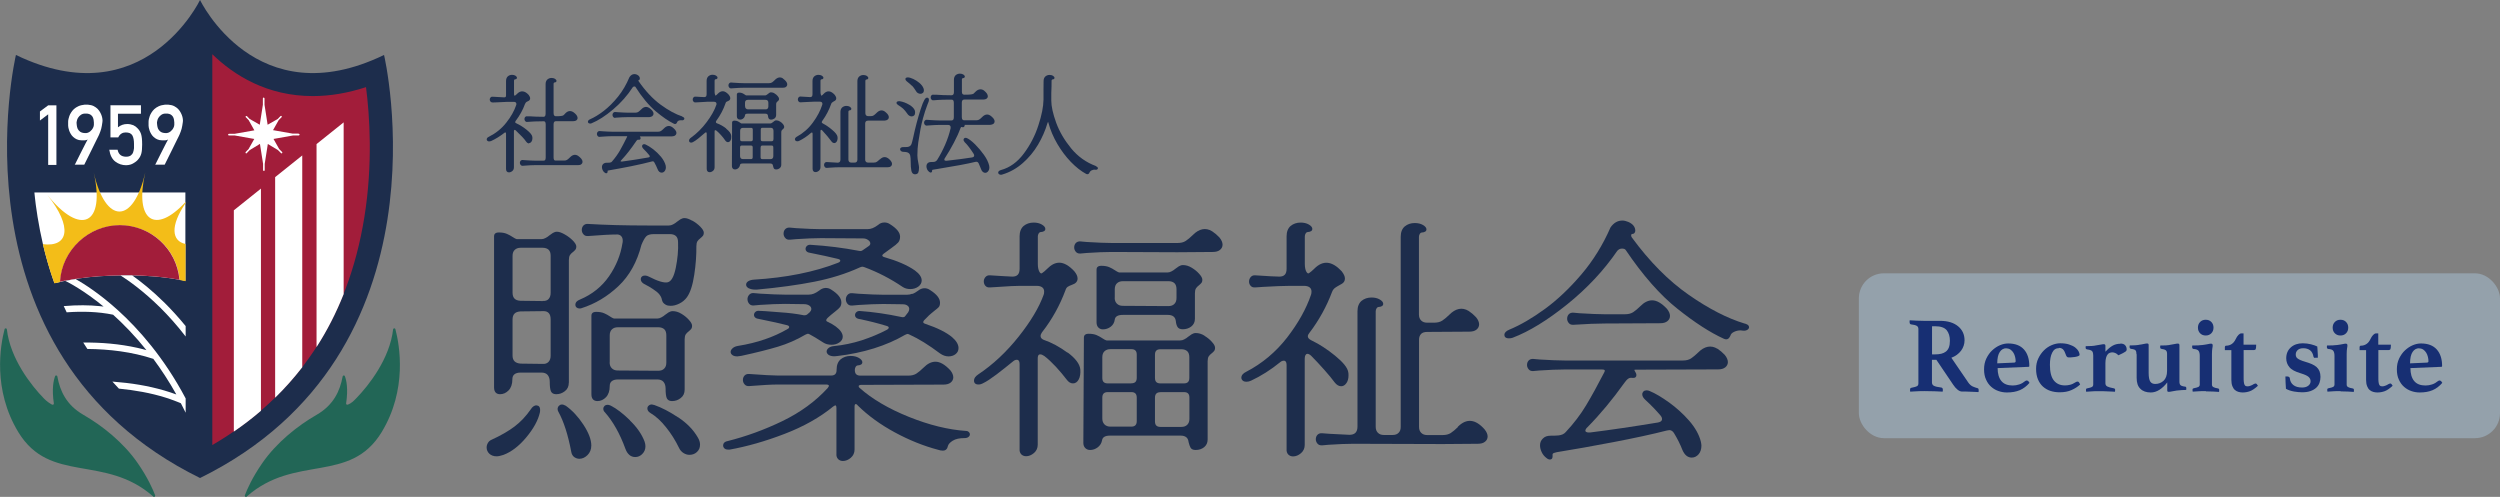 <?xml version="1.0" encoding="UTF-8"?><svg id="_レイヤー_2" xmlns="http://www.w3.org/2000/svg" viewBox="0 0 272.95 54.25"><rect x="0" y="0" width="272.95" height="54.25" fill="#808080" stroke="none"/><defs><style>.cls-1{fill:none;}.cls-1,.cls-2,.cls-3,.cls-4,.cls-5,.cls-6,.cls-7,.cls-8{stroke-width:0px;}.cls-2{fill:#b2d2ec;opacity:.4;}.cls-3{fill:#1d2d4c;}.cls-4{fill:#226656;}.cls-5{fill:#172f73;}.cls-6{fill:#a21d3a;}.cls-7{fill:#fff;}.cls-8{fill:#f3bd18;}</style></defs><g id="design"><rect class="cls-2" x="202.95" y="29.84" width="70" height="18" rx="2.73" ry="2.73"/><path class="cls-5" d="m211.44,39.28h-.51v2.47c0,.18.08.31.23.38.15.07.42.14.79.18.11.02.17.09.17.24,0,.06,0,.13-.02.21-.23-.02-.51-.03-.86-.04-.34-.01-.71-.02-1.12-.02-.28,0-.56,0-.82.02-.26.01-.51.03-.74.04-.02-.03-.02-.07-.02-.11v-.09c0-.13.04-.21.13-.22.17-.03.3-.06.4-.09.1-.03.18-.06.24-.09.05-.04.09-.08.11-.13.02-.05.03-.12.03-.19v-5.92c0-.16-.06-.27-.17-.34-.11-.07-.33-.13-.66-.17-.04-.02-.07-.04-.09-.07-.02-.03-.04-.09-.04-.17v-.11s0-.07.02-.09c.22.02.47.03.76.04.29.01.55.02.77.02h1.78c.42,0,.79.05,1.12.15.33.1.61.25.84.44.23.19.41.41.53.67.12.26.18.55.18.86,0,.42-.13.8-.38,1.14-.26.34-.61.6-1.06.77l1.85,2.71c.14.2.31.35.49.43.18.08.36.14.51.18.04,0,.07.03.09.05.02.03.04.08.04.15v.11s0,.08-.02.12c-.09,0-.21-.01-.37-.02-.16,0-.32-.01-.49-.02-.17,0-.34-.01-.51-.02-.17,0-.31,0-.42,0-.17,0-.33-.07-.5-.21-.17-.14-.33-.32-.48-.55l-1.83-2.71Zm-.15-.59c.24,0,.46-.02.66-.07.2-.05.37-.13.51-.24.14-.11.25-.27.32-.45.07-.19.11-.43.11-.72,0-.49-.12-.87-.35-1.16-.24-.28-.65-.43-1.25-.43h-.35v3.07h.35Z"/><path class="cls-5" d="m221.09,41.62c.07-.05.13-.08.19-.08.04,0,.08.02.14.05.05.04.1.1.16.21-.31.36-.66.63-1.06.8-.4.17-.87.25-1.41.25-.31,0-.61-.05-.9-.15-.3-.1-.56-.25-.8-.46-.24-.21-.43-.47-.57-.79-.15-.31-.22-.69-.22-1.13s.08-.82.25-1.18c.17-.35.38-.65.64-.89.26-.24.54-.43.85-.56.31-.13.6-.19.89-.19.76,0,1.34.22,1.73.66.39.44.58,1.04.58,1.81,0,.06-.03.08-.08.08l-3.38.14c0,.61.14,1.09.41,1.41.27.33.69.49,1.24.49.24,0,.48-.04.72-.12.24-.08.44-.2.62-.35Zm-2.02-3.6c-.31,0-.55.13-.73.4-.18.26-.28.68-.28,1.25l1.83-.08c.12,0,.18-.06.18-.15,0-.15-.02-.31-.06-.47-.04-.17-.1-.32-.18-.45-.08-.14-.19-.25-.31-.34-.13-.09-.27-.14-.45-.14Z"/><path class="cls-5" d="m224.8,38.01c-.33,0-.58.16-.74.49-.17.33-.25.77-.25,1.32,0,.79.14,1.36.43,1.72.29.36.69.54,1.21.54.19,0,.38-.02.56-.07.18-.04.39-.14.61-.28.08-.05.15-.07.21-.07s.11.03.15.08c.04.05.08.13.13.24-.26.24-.57.44-.93.6-.36.17-.8.25-1.32.25-.35,0-.68-.05-.99-.15-.31-.1-.58-.26-.82-.47-.23-.21-.42-.48-.55-.8-.13-.32-.2-.69-.2-1.13s.08-.8.24-1.14c.16-.34.37-.64.62-.89.25-.25.54-.44.85-.57.31-.13.62-.2.92-.2.38,0,.7.04.97.13.27.09.49.19.66.32.17.13.29.27.37.41.08.15.12.28.12.4,0,.06-.06.11-.17.15-.11.04-.24.07-.38.09-.14.02-.28.03-.41.04-.13,0-.21,0-.25,0-.07,0-.13-.02-.17-.07-.04-.04-.07-.09-.09-.14-.04-.1-.08-.2-.12-.3-.04-.1-.08-.19-.14-.27-.05-.08-.12-.14-.21-.19-.09-.05-.2-.07-.33-.07Z"/><path class="cls-5" d="m231.51,37.51c.23,0,.4.06.51.18.11.12.17.27.17.45,0,.06-.01.1-.03.14-.02.04-.06.08-.13.13-.07.05-.16.1-.28.16-.12.06-.27.13-.46.22-.13-.13-.24-.21-.35-.25-.11-.04-.21-.07-.31-.07-.09,0-.19.02-.28.05-.09.03-.17.09-.24.18-.07.09-.13.21-.17.36-.04.15-.07.34-.07.58v2.2c0,.16.06.27.19.35.13.07.37.14.74.21.09.02.13.07.13.15,0,.11,0,.18-.02.22-.1,0-.23-.01-.38-.02-.15,0-.31-.01-.47-.02-.17,0-.33-.01-.49-.02-.16,0-.31,0-.43,0-.3,0-.56,0-.77.02s-.41.03-.6.04c-.02-.04-.02-.11-.02-.22,0-.09.04-.14.13-.15.25-.05.43-.1.52-.15.09-.06.14-.14.14-.26v-3.18c0-.18-.03-.33-.1-.44-.07-.11-.25-.18-.56-.22-.11-.02-.17-.07-.17-.18v-.09s0-.07.02-.09c.05,0,.11,0,.2,0,.09,0,.18,0,.28-.01.1,0,.2,0,.31-.02.1,0,.19-.02.27-.04.17-.02.35-.05.54-.09.18-.04.31-.05.37-.05.11,0,.17.06.17.18v.64c.28-.3.54-.52.79-.66.25-.14.53-.21.84-.21Z"/><path class="cls-5" d="m233.26,38.68c0-.19-.03-.33-.09-.41-.06-.09-.22-.15-.49-.18-.11-.02-.17-.08-.17-.17v-.09s0-.08.02-.12c.05,0,.11,0,.2,0,.09,0,.18,0,.27-.01.09,0,.19,0,.29-.02.1,0,.19-.02.27-.04.18-.02.35-.05.52-.09s.28-.05.34-.05c.07,0,.12.02.14.05.02.03.03.07.03.13v3.02c0,.46.06.77.17.95.11.18.3.27.55.27.35,0,.66-.12.91-.35.25-.24.38-.59.38-1.07v-1.81c0-.09,0-.18-.02-.24-.01-.07-.04-.12-.08-.17-.04-.05-.1-.08-.17-.11-.07-.03-.18-.05-.31-.07-.05-.02-.09-.03-.12-.05-.04-.02-.05-.05-.05-.12,0-.02,0-.06,0-.09,0-.04,0-.08.02-.12.06,0,.12,0,.21,0,.08,0,.17,0,.27-.01.1,0,.2,0,.3-.02.1,0,.19-.02.27-.04.17-.02.34-.05.51-.09.17-.04.29-.05.35-.05.11,0,.17.06.17.18v3.93c0,.09,0,.18.02.24.01.07.04.12.08.17.04.05.1.08.18.11.08.03.18.05.32.07.1,0,.15.06.15.15v.12s0,.07-.02.09c-.1,0-.26,0-.48.02-.22.01-.4.03-.55.05-.17.02-.34.05-.51.09-.17.04-.29.05-.35.05-.07,0-.12-.01-.14-.04-.02-.03-.03-.07-.03-.14v-.85c-.25.33-.53.6-.84.8-.31.2-.63.3-.96.3-.48,0-.86-.13-1.13-.4-.28-.26-.41-.66-.41-1.19v-2.59Z"/><path class="cls-5" d="m240.83,42.7c-.31,0-.57,0-.79.02-.22.01-.43.03-.64.04-.02-.08-.02-.15-.02-.22,0-.06.01-.09.04-.11.03-.02.06-.03.09-.04.25-.05.43-.1.52-.15.09-.06.14-.14.14-.26v-3.12c0-.24-.04-.42-.12-.54-.08-.13-.26-.2-.56-.22-.1-.02-.15-.08-.15-.19v-.09s0-.07.02-.1c.05,0,.12,0,.21,0,.09,0,.19,0,.29-.01.1,0,.2,0,.31-.02.1,0,.2-.02.28-.02.2-.02.39-.06.57-.09.18-.04.3-.06.37-.06.13,0,.19.06.19.18,0,.09-.01.2-.04.34-.02.14-.04.34-.04.59v3.37c0,.12.05.2.15.26.1.06.27.11.51.15.09.02.13.07.13.15v.12s0,.07-.02.11c-.2-.02-.41-.03-.64-.04-.23-.01-.5-.02-.8-.02Zm-.86-6.93c0-.25.08-.46.24-.62.16-.16.36-.24.61-.24s.46.08.61.24c.16.16.24.37.24.62s-.08.46-.24.62c-.16.16-.36.24-.61.24s-.45-.08-.61-.24c-.16-.16-.24-.37-.24-.62Z"/><path class="cls-5" d="m246.07,41.94c.08-.05.15-.07.2-.07.08,0,.16.08.25.25-.33.3-.62.5-.87.59-.25.09-.51.14-.79.14-.16,0-.31-.02-.45-.06-.15-.04-.28-.11-.4-.21-.12-.1-.21-.24-.28-.42-.07-.18-.11-.4-.11-.68v-3.25h-.71v-.3s0-.07.02-.12c.02-.05.06-.07.14-.07.21,0,.41-.06.59-.18.18-.12.33-.31.44-.55.09-.18.18-.33.29-.44.11-.11.21-.17.31-.17h.25v1.23h1.38c0,.25-.02.41-.05.48s-.1.11-.19.11h-1.13v2.92c0,.24,0,.42.02.56.02.14.04.24.08.31.04.07.08.12.14.14.06.02.13.03.21.03.09,0,.19-.02.31-.07.12-.04.24-.1.35-.18Z"/><path class="cls-5" d="m252.78,39.08c-.11,0-.17-.05-.19-.13-.06-.32-.18-.56-.38-.71-.2-.15-.45-.22-.74-.22-.27,0-.47.07-.61.2-.14.13-.21.29-.21.47,0,.09.01.17.04.24.02.07.07.14.15.2.07.06.18.12.31.18.13.06.31.12.54.19.27.08.5.16.71.25.2.09.38.2.52.32.14.13.25.28.32.45.07.18.11.39.11.63,0,.23-.04.45-.11.65-.07.2-.19.38-.36.54-.17.15-.37.27-.63.36-.25.09-.56.13-.91.13-.25,0-.54-.03-.87-.08-.33-.06-.62-.15-.89-.3-.02-.2-.03-.42-.04-.66-.01-.23-.02-.46-.02-.69h.15c.09,0,.16.01.22.04.06.03.1.07.11.14.03.33.16.58.39.76.23.18.54.27.95.27.28,0,.5-.06.67-.19.17-.13.26-.29.26-.5,0-.19-.08-.35-.23-.48-.15-.13-.44-.26-.87-.39-.57-.17-.98-.38-1.21-.66-.23-.27-.35-.6-.35-.97,0-.5.17-.89.5-1.19.33-.3.77-.45,1.31-.45.31,0,.6.04.89.11.29.07.52.16.69.24,0,.06.02.15.02.25,0,.11.02.22.02.34,0,.12.01.24.02.35,0,.11,0,.21,0,.29h-.3Z"/><path class="cls-5" d="m255.54,42.7c-.31,0-.57,0-.79.02-.22.01-.43.03-.64.04-.02-.08-.02-.15-.02-.22,0-.06.01-.09.04-.11.03-.02.06-.03.09-.04.25-.05.43-.1.52-.15.09-.06.14-.14.14-.26v-3.12c0-.24-.04-.42-.12-.54-.08-.13-.26-.2-.56-.22-.1-.02-.15-.08-.15-.19v-.09s0-.07.02-.1c.05,0,.12,0,.21,0,.09,0,.19,0,.29-.01.1,0,.2,0,.31-.02.1,0,.2-.02.28-.02.2-.02.39-.06.57-.09.18-.04.3-.06.37-.06.13,0,.19.06.19.18,0,.09-.01.2-.04.34-.02.14-.04.34-.04.59v3.37c0,.12.05.2.15.26.1.06.27.11.51.15.09.02.13.07.13.15v.12s0,.07-.02.11c-.2-.02-.41-.03-.64-.04-.23-.01-.5-.02-.8-.02Zm-.86-6.93c0-.25.08-.46.24-.62.16-.16.36-.24.61-.24s.46.08.61.24c.16.16.24.37.24.62s-.08.46-.24.62c-.16.16-.36.24-.61.24s-.45-.08-.61-.24c-.16-.16-.24-.37-.24-.62Z"/><path class="cls-5" d="m260.78,41.94c.08-.05.15-.07.2-.07.08,0,.16.08.25.25-.33.3-.62.5-.87.59-.25.09-.51.14-.79.14-.16,0-.31-.02-.45-.06-.15-.04-.28-.11-.4-.21-.12-.1-.21-.24-.28-.42-.07-.18-.11-.4-.11-.68v-3.25h-.71v-.3s0-.07.02-.12c.02-.05.06-.07.14-.07.21,0,.41-.06.59-.18.18-.12.33-.31.44-.55.09-.18.18-.33.29-.44.11-.11.21-.17.31-.17h.25v1.23h1.38c0,.25-.02.41-.05.48s-.1.11-.19.11h-1.13v2.92c0,.24,0,.42.02.56.02.14.04.24.08.31.04.07.08.12.14.14.06.02.13.03.21.03.09,0,.19-.02.31-.07.12-.04.24-.1.35-.18Z"/><path class="cls-5" d="m266.16,41.62c.07-.05.13-.08.19-.08.04,0,.08.02.14.05.05.04.1.1.16.21-.31.36-.66.63-1.06.8-.4.17-.87.25-1.41.25-.31,0-.61-.05-.9-.15-.3-.1-.56-.25-.8-.46-.24-.21-.43-.47-.57-.79-.15-.31-.22-.69-.22-1.13s.08-.82.25-1.18c.17-.35.38-.65.64-.89.26-.24.54-.43.85-.56.31-.13.6-.19.89-.19.76,0,1.34.22,1.73.66.39.44.58,1.04.58,1.81,0,.06-.03.08-.08.08l-3.38.14c0,.61.14,1.09.41,1.41.27.33.69.49,1.24.49.24,0,.48-.04.72-.12.24-.08.44-.2.62-.35Zm-2.02-3.6c-.31,0-.55.13-.73.4-.18.26-.28.68-.28,1.25l1.83-.08c.12,0,.18-.06.18-.15,0-.15-.02-.31-.06-.47-.04-.17-.1-.32-.18-.45-.08-.14-.19-.25-.31-.34-.13-.09-.27-.14-.45-.14Z"/><path class="cls-3" d="m75.58,24.1c-.35-.2-.62-.29-.85-.29-.15,0-.3.05-.45.14-.13.09-.26.18-.38.27-.12.11-.27.2-.42.28-.14.08-.29.12-.45.12h-2.36c-2.46,0-4.63-.06-6.45-.17-.22-.02-.39.04-.52.17-.12.13-.18.29-.18.49,0,.17.06.33.18.47.12.15.3.21.52.19,1.38-.11,2.46-.17,3.21-.17.18.02.31.08.41.2.1.12.15.27.15.46,0,.12,0,.22-.03.29-.2,1.29-.7,2.51-1.47,3.62-.77,1.11-1.83,1.97-3.16,2.53-.34.13-.51.32-.51.57,0,.12.04.22.13.3.08.07.19.11.33.11.09,0,.16-.01.2-.03,1.49-.47,2.84-1.28,4.04-2.41,1.2-1.13,2.04-2.65,2.51-4.5.18-.44.35-.75.52-.93.15-.16.43-.25.83-.25h1.77c.29,0,.51.08.66.22.15.15.22.37.22.67.04.87-.05,1.81-.25,2.8-.2.96-.49,1.48-.88,1.57-.4.09-1.09-.12-2.04-.61-.28-.16-.6-.17-.77-.02-.09.07-.13.18-.13.3,0,.18.1.34.31.48.11.05.3.16.59.32.27.16.55.34.82.55.26.2.44.44.54.7.02.05.04.12.05.2.02.09.06.19.11.27.06.09.15.17.3.26.14.08.32.12.53.12.31,0,.64-.08.97-.25.33-.16.61-.4.82-.69.36-.5.63-1.32.8-2.46.17-1.12.24-2.17.23-3.1,0-.24.04-.42.11-.54.08-.12.19-.24.33-.34.12-.1.2-.18.26-.25.07-.08.11-.2.11-.36,0-.18-.13-.39-.39-.66-.25-.25-.54-.47-.88-.66Z"/><path class="cls-3" d="m58.59,44.25c-.24,0-.46.15-.64.44-.52.75-1.12,1.39-1.79,1.89-.67.5-1.5.98-2.47,1.42-.19.08-.33.2-.42.36-.09.15-.14.32-.14.49,0,.27.1.5.3.69.2.18.46.28.78.28.2,0,.44-.05.74-.15.87-.32,1.72-.97,2.51-1.92.79-.95,1.29-1.86,1.48-2.69.02-.08.03-.19.03-.3,0-.43-.24-.49-.38-.49Z"/><path class="cls-3" d="m68.78,45.89c-.76-.74-1.46-1.28-2.09-1.6-.28-.14-.54-.12-.69.03-.08.08-.13.19-.13.31,0,.14.05.26.14.35.9,1,1.67,2.36,2.28,4.04.22.58.58.88,1.07.88.29,0,.55-.11.77-.34.22-.22.34-.5.34-.83,0-.16-.03-.33-.09-.51-.3-.8-.84-1.58-1.61-2.32Z"/><path class="cls-3" d="m66.57,42.15c0-.23.07-.41.22-.53.15-.12.37-.19.67-.19h4.32c.29,0,.51.09.66.26.15.18.23.43.23.74,0,.49.04.82.12,1.02.06.16.22.34.6.34.34,0,.65-.11.93-.33.29-.22.43-.53.43-.92v-5.48c0-.24.04-.42.11-.54.08-.12.19-.24.33-.34.12-.1.2-.18.26-.25.07-.08.11-.2.11-.36,0-.18-.11-.39-.35-.65-.22-.25-.49-.47-.81-.66-.32-.2-.65-.29-.96-.29-.15,0-.3.05-.45.14-.13.09-.26.18-.38.27-.12.11-.27.2-.42.28-.14.08-.29.12-.45.12h-4.69s-.14-.02-.42-.21c-.23-.15-.45-.28-.67-.37-.23-.1-.52-.15-.87-.15-.45,0-.52.25-.52.41v8.59c0,.61.36.74.66.74.34,0,.66-.14.93-.42.27-.28.41-.69.41-1.22Zm0-2.58v-2.95c0-.29.08-.51.24-.66.16-.15.37-.23.65-.23h4.41c.29,0,.51.08.66.22.15.15.22.37.22.66v2.98c0,.28-.07.49-.23.65-.15.16-.37.24-.66.24l-4.41-.03c-.28,0-.49-.08-.65-.24-.16-.16-.24-.37-.24-.65Z"/><path class="cls-3" d="m62.11,41.79v-13.39c0-.24.04-.42.11-.54.08-.12.19-.24.33-.34.12-.1.21-.18.26-.25.07-.08.11-.2.11-.36,0-.18-.13-.39-.39-.66-.25-.25-.54-.47-.88-.66-.35-.2-.62-.29-.85-.29-.15,0-.3.05-.45.14-.13.09-.26.18-.38.27-.12.11-.27.2-.42.28-.14.08-.29.12-.45.12h-2.67s-.14-.02-.42-.21c-.23-.15-.46-.28-.68-.37-.23-.1-.52-.15-.87-.15-.45,0-.52.25-.52.41v16.51c0,.61.36.74.66.74.34,0,.66-.14.93-.42.27-.28.41-.69.41-1.22,0-.23.07-.41.22-.53.15-.12.37-.19.67-.19h2.3c.29,0,.51.09.66.26.15.18.23.43.23.74,0,.49.04.82.12,1.02.06.16.22.34.6.34.34,0,.65-.11.93-.33.29-.22.43-.53.43-.92Zm-1.99-6.94v3.99c0,.29-.08.51-.24.68-.16.16-.37.23-.65.21l-2.38-.03c-.29-.02-.52-.1-.67-.25-.15-.15-.22-.36-.22-.63v-3.93c0-.57.27-.85.86-.89l2.55-.03c.23,0,.41.07.55.22.13.15.2.37.2.67Zm-.86-1.98l-2.44-.03c-.59-.03-.86-.32-.86-.89v-4.01c0-.29.08-.51.24-.66.16-.15.37-.23.65-.23h2.39c.29,0,.51.08.66.22.15.15.22.37.22.66v4.04c0,.29-.08.52-.23.68-.15.16-.35.22-.63.21Z"/><path class="cls-3" d="m61.75,44.29c-.33-.19-.57-.15-.73.02-.09.09-.14.21-.14.35,0,.09.02.18.07.27,0,0,0,0,0,0,.59,1.05,1.07,2.54,1.42,4.4.04.25.15.44.32.57.17.12.36.19.56.19.33,0,.63-.14.9-.41.27-.27.41-.62.41-1.04,0-.63-.29-1.4-.86-2.27-.57-.87-1.22-1.57-1.94-2.08Z"/><path class="cls-3" d="m74.04,45.57c-.95-.63-1.82-1.08-2.6-1.35l-.27-.06c-.14,0-.25.04-.34.12-.1.08-.15.19-.15.31,0,.2.11.37.33.5.59.35,1.16.87,1.7,1.55.55.68,1.02,1.43,1.41,2.23.12.26.29.46.5.59.21.13.43.2.65.2.32,0,.6-.1.82-.31.23-.21.34-.48.34-.8,0-.26-.08-.52-.24-.78-.47-.83-1.2-1.58-2.15-2.21Z"/><path class="cls-3" d="m105.48,47.05h0c-1.95-.13-4.05-.65-6.26-1.54-2.21-.89-4.01-1.95-5.37-3.16-.07-.06-.1-.11-.1-.18,0-.04.02-.08.06-.1.05-.03.12-.05.21-.05l8.98-.03c.34,0,.6-.07.79-.22.19-.15.29-.35.29-.58s-.11-.5-.33-.77c-.58-.62-1.12-.93-1.62-.93-.44,0-.88.22-1.3.65-.28.28-.54.49-.78.65-.24.15-.53.22-.89.22h-5.22c-.41,0-.61-.19-.61-.61v-.03c0-.11.03-.22.09-.32.05-.09.12-.14.19-.15.36-.02.54-.14.54-.35,0-.17-.13-.33-.39-.48-.24-.14-.54-.21-.89-.21-.43,0-.8.13-1.09.37-.29.25-.44.63-.44,1.13v.03c0,.41-.19.61-.61.61h-5.81c-.56,0-1.6-.06-3.11-.17-.22-.02-.39.04-.52.17-.12.13-.18.29-.18.49,0,.17.06.33.18.47.12.15.3.21.52.19,1.39-.11,2.44-.17,3.11-.17h5.31c.09,0,.16.02.21.05.04.03.06.06.06.1,0,0,0,.06-.12.22-1.33,1.46-3,2.68-4.97,3.63-1.97.95-3.98,1.68-5.99,2.18-.39.08-.47.31-.47.49,0,.12.06.23.16.32.1.08.23.12.38.12h.16c1.9-.34,3.93-.92,6.01-1.72,2.09-.8,3.87-1.81,5.31-2.99.17-.12.22-.12.22-.12.03,0,.13,0,.13.27v4.99c-.02.25.04.45.18.6.14.14.32.21.53.21.3,0,.59-.12.86-.35.27-.23.41-.54.41-.9v-4.69c0-.27.09-.27.13-.27.05,0,.12.01.21.14,1.12,1.11,2.49,2.1,4.06,2.95,1.57.85,3.17,1.49,4.73,1.9.18.06.35.09.51.09.2,0,.46-.08.54-.47.05-.22.23-.42.53-.61.31-.2.75-.29,1.31-.29.17,0,.31-.04.41-.12.11-.08.16-.18.16-.29s-.05-.2-.13-.27c-.08-.07-.19-.11-.32-.11Z"/><path class="cls-3" d="m81.79,31.49c.17.08.39.13.67.13.05,0,.11,0,.17,0,2.39-.22,4.5-.51,6.27-.86,1.78-.35,3.46-.87,4.99-1.57.1-.05.19-.07.27-.07.03,0,.09,0,.22.05,1.45.54,2.85,1.26,4.16,2.15.24.16.52.24.84.24.34,0,.63-.09.87-.26.25-.18.38-.41.38-.68,0-.37-.25-.73-.74-1.09-.81-.57-1.93-1.05-3.32-1.45-.24-.06-.24-.16-.24-.19,0-.01,0-.07.16-.2l.81-.59c.38-.27.63-.47.76-.62.14-.16.21-.37.21-.64,0-.45-.36-.9-1.11-1.37-.18-.12-.38-.18-.59-.18-.27,0-.51.09-.7.27-.22.16-.42.28-.6.35-.17.07-.37.11-.58.11h-5.05c-.64,0-1.55-.04-2.72-.11l-.67-.06c-.22-.02-.39.04-.52.17-.12.13-.18.29-.18.49,0,.17.06.33.18.47.12.15.3.21.52.19l.67-.06c1.07-.07,1.98-.11,2.72-.11l4.58.03c.22,0,.41.06.57.18.15.11.23.23.23.37,0,.12-.06.21-.18.29l-.65.45c-.08.06-.17.09-.26.09l-.19-.03c-1.66-.32-3.41-.54-5.2-.65-.18-.02-.32.01-.43.11-.11.09-.16.21-.16.35,0,.08.03.16.09.23.06.07.14.12.24.15,1.32.26,2.4.5,3.22.7.24.06.24.16.24.19,0,.03,0,.13-.22.22-2.6,1.02-5.7,1.64-9.21,1.85-.26.02-.46.08-.61.17-.16.1-.24.23-.24.38,0,.17.11.31.33.42Z"/><path class="cls-3" d="m99.6,32.07c-.17.07-.37.11-.58.11h-2.58c-.63,0-1.55-.04-2.72-.11l-.67-.06c-.22-.02-.39.04-.52.19-.12.14-.18.3-.18.47,0,.19.06.36.18.5.12.15.3.21.52.19l.67-.06c1.06-.07,1.98-.11,2.72-.11l2.11.03c.22,0,.4.05.53.15.13.09.19.22.19.37,0,.11-.04.24-.12.36l-.31.4c-.06.09-.14.13-.26.13-.11,0-.14-.01-.15-.02,0,0-.02,0-.02,0-1.59-.34-3.09-.55-4.47-.65-.18-.02-.32.01-.43.11-.11.09-.16.21-.16.35,0,.08.03.16.09.23.06.07.14.12.24.15,1.19.24,2.23.51,3.11.78.24.06.24.16.24.19,0,.08-.06.15-.17.22-.83.44-1.76.83-2.76,1.16-1,.32-2.01.53-3.01.63-.26.02-.47.09-.61.2-.15.12-.23.26-.23.4s.08.27.24.38c.15.09.35.14.62.14h0l.31-.03c2.86-.34,5.35-1.12,7.39-2.31.19-.09.25-.1.27-.1.04,0,.12.01.24.08.98.44,2.09,1.13,3.3,2.04.31.22.63.33.93.33s.56-.08.77-.24c.22-.17.33-.39.33-.67,0-.38-.23-.78-.68-1.17-.62-.53-1.62-1.03-2.96-1.48-.21-.06-.21-.15-.21-.19,0-.07.04-.14.11-.21l.26-.26c.17-.18.34-.35.51-.48.18-.14.3-.24.35-.29.21-.16.36-.28.45-.38.1-.11.15-.27.15-.49,0-.47-.36-.93-1.11-1.4-.4-.27-.89-.24-1.29.09-.22.16-.42.28-.6.35Z"/><path class="cls-3" d="m79.98,38.78c.13.09.3.13.53.13.06,0,.21-.02.44-.06,1.62-.35,2.96-.69,3.99-1,1.03-.31,2.04-.75,2.99-1.31.19-.09.25-.1.27-.1.06,0,.12.02.21.07.3.15.79.45,1.48.89.24.16.54.24.9.24.32,0,.6-.08.84-.24.25-.17.38-.38.38-.64,0-.37-.26-.74-.77-1.12-.23-.17-.51-.33-.84-.49-.19-.06-.19-.15-.19-.19,0-.07.04-.14.11-.21l.08-.08c.17-.16.44-.39.8-.67.25-.19.42-.35.51-.47.1-.13.15-.3.15-.51,0-.47-.36-.93-1.11-1.4-.4-.27-.89-.24-1.29.09-.22.16-.42.28-.6.35-.17.07-.37.11-.58.11h-2.58c-.63,0-1.55-.04-2.72-.11l-.67-.06c-.22-.02-.39.04-.52.19-.12.14-.18.3-.18.47,0,.19.06.36.18.5.12.15.3.21.52.19l.67-.06c1.06-.07,1.98-.11,2.72-.11l2.11.03c.22,0,.41.06.56.16.14.1.21.22.21.36,0,.12-.06.24-.16.35l-.23.2c-.09.09-.2.14-.32.14h-.12c-.75-.15-1.6-.26-2.54-.32-.93-.07-1.5-.11-1.69-.13l-.61-.03c-.18-.02-.32.01-.43.11-.11.09-.16.21-.16.35,0,.08.03.16.09.23.06.07.14.12.24.15,1.63.33,2.75.58,3.3.73.21.06.21.16.21.19,0,.06-.02.15-.17.22,0,0,0,0,0,0-1.52.89-3.33,1.51-5.38,1.84-.26.04-.47.12-.61.25-.15.13-.23.27-.23.41,0,.1.04.25.21.36Z"/><path class="cls-3" d="m120.41,35.96c.32,0,.61-.1.86-.29.25-.19.4-.46.44-.78.05-.34.34-.51.89-.51h4.89c.55,0,.84.23.89.7.02.24.08.44.17.6.1.18.3.27.58.27.36,0,.67-.1.93-.3.27-.21.4-.49.4-.84v-2.78c0-.24.04-.42.11-.54.08-.12.19-.24.33-.34.12-.1.2-.18.26-.25.07-.08.11-.2.11-.36,0-.18-.11-.39-.35-.65-.22-.25-.49-.47-.81-.66-.32-.2-.65-.29-.96-.29-.15,0-.3.05-.45.14-.13.09-.26.18-.38.27-.12.11-.27.2-.42.28-.14.08-.29.12-.45.12h-5.25s-.14-.02-.42-.21c-.23-.15-.45-.28-.67-.37-.23-.1-.52-.15-.87-.15-.45,0-.52.25-.52.41v5.76c0,.25.07.44.2.57.13.13.3.2.49.2Zm1.3-3.44v-.93c0-.29.08-.51.24-.66.16-.15.37-.23.65-.23h4.97c.29,0,.51.08.66.22.15.15.22.37.22.66v.95c0,.28-.07.49-.23.65-.15.16-.37.24-.66.24l-4.97-.03c-.28,0-.49-.08-.65-.24-.16-.16-.24-.37-.24-.65Z"/><path class="cls-3" d="m132.34,25.25c-.71-.44-1.44-.27-2.11.41-.28.28-.54.49-.78.65-.24.15-.53.22-.89.22h-7.19c-.63,0-1.55-.04-2.72-.11l-.67-.06c-.22-.02-.39.04-.52.17-.12.13-.18.29-.18.49,0,.17.06.33.18.47.11.13.25.19.43.19.03,0,.05,0,.08,0l.67-.06c1.06-.07,1.98-.11,2.72-.11l7.19.03,3.85-.03c.34,0,.6-.07.79-.22.19-.15.29-.35.29-.58s-.11-.5-.33-.77c-.25-.27-.52-.5-.81-.69Z"/><path class="cls-3" d="m116.54,38.5c-.85-.63-1.72-1.1-2.6-1.4-.22-.1-.33-.23-.33-.42,0-.11.05-.24.15-.39,1.09-1.39,1.95-2.94,2.57-4.61.05-.17.13-.28.23-.36.11-.08.28-.15.49-.23.4-.13.6-.36.6-.68,0-.25-.12-.51-.36-.8-.58-.62-1.13-.93-1.64-.93-.44,0-.88.22-1.3.65-.22.22-.4.37-.55.47-.05.04-.1.06-.14.05-.05-.01-.11-.07-.17-.16-.12-.21-.18-.5-.18-.88v-3c0-.11.03-.22.09-.32.05-.09.12-.14.19-.15.36-.02.54-.14.54-.35,0-.17-.13-.33-.39-.48-.24-.14-.54-.21-.89-.21-.43,0-.8.13-1.09.37-.29.25-.44.63-.44,1.13v3.54c0,.59-.25.86-.8.86-.15,0-.54-.02-1.12-.06l-1.29-.08c-.22-.02-.39.04-.52.19-.12.14-.18.3-.18.47,0,.19.06.36.18.49.12.14.3.19.51.17l.98-.06c1.08-.08,1.81-.11,2.24-.11h1.88c.26,0,.46.06.6.17.14.11.2.26.2.46,0,.14-.02.25-.05.33-.5,1.39-1.42,2.93-2.74,4.59-1.32,1.66-2.8,3.05-4.41,4.12-.31.21-.46.43-.46.67,0,.16.06.43.49.43.17,0,.34-.05.52-.15.36-.17.84-.49,1.44-.94.59-.45,1.2-.93,1.82-1.44.13-.11.26-.17.39-.17.09,0,.32,0,.32.49v9.23c-.02.25.04.45.18.6.14.14.32.21.53.21.3,0,.59-.12.86-.35.27-.23.41-.54.41-.9v-9.41c0-.46.19-.46.27-.46.13,0,.28.06.45.18.39.29.81.69,1.27,1.18.45.49.84.96,1.16,1.38.21.29.44.43.7.43s.48-.15.63-.44c.15-.28.2-.65.17-1.09-.06-.59-.53-1.21-1.39-1.85Z"/><path class="cls-3" d="m131.51,36.65c-.32-.2-.65-.29-.96-.29-.15,0-.3.05-.45.14-.13.09-.26.18-.38.27-.12.11-.27.2-.42.28-.14.08-.29.12-.45.12h-8.03s-.14-.02-.42-.21c-.23-.15-.45-.28-.67-.37-.23-.1-.52-.15-.87-.15-.45,0-.52.25-.52.41l-.06,11.51c0,.23.07.42.21.56.14.14.32.21.53.21.3,0,.58-.1.83-.29.25-.19.41-.44.47-.75.05-.36.34-.53.89-.53h7.67c.55,0,.84.23.89.71.06.26.13.45.21.6.09.17.28.26.56.26.36,0,.67-.1.92-.3.26-.21.39-.49.39-.83v-8.54c0-.24.04-.42.11-.54.08-.12.19-.24.33-.34.12-.1.21-.18.26-.25.07-.08.11-.2.11-.36,0-.18-.11-.39-.35-.65-.22-.25-.49-.47-.81-.66Zm-4.81,6.16h2.56c.41,0,.6.19.6.61v2.3c0,.28-.07.49-.23.65-.15.16-.37.24-.66.24h-2.27c-.41,0-.6-.19-.6-.6v-2.58c0-.41.19-.61.6-.61Zm2.56-.95h-2.56c-.41,0-.6-.19-.6-.6v-2.53c0-.41.19-.6.6-.6h2.27c.29,0,.51.08.66.22.15.15.22.37.22.66v2.25c0,.41-.19.6-.6.6Zm-8.31.95h2.56c.41,0,.6.19.6.61v2.55c0,.41-.19.61-.6.61h-2.27c-.28,0-.49-.08-.65-.24-.16-.16-.24-.37-.24-.65v-2.27c0-.41.19-.61.6-.61Zm2.56-.95h-2.56c-.41,0-.6-.19-.6-.6v-2.25c0-.29.08-.51.24-.66.16-.15.37-.23.65-.23h2.27c.41,0,.6.19.6.6v2.53c0,.41-.19.6-.6.6Z"/><path class="cls-3" d="m145.71,41.74c.22.29.47.43.72.43.22,0,.41-.11.57-.34.15-.21.23-.49.23-.83,0-.18-.01-.3-.03-.38-.08-.48-.55-1.06-1.44-1.79-.86-.7-1.74-1.27-2.6-1.68-.25-.13-.37-.27-.37-.42,0-.13.05-.24.15-.36,1.07-1.4,1.9-2.92,2.49-4.49.05-.15.13-.27.23-.37.11-.1.25-.19.41-.28.18-.09.32-.17.41-.23.24-.13.36-.33.36-.59,0-.23-.12-.49-.36-.8-1.05-1.12-2.03-1.23-2.98-.28-.22.22-.4.37-.55.47-.05.04-.1.06-.14.05-.05-.01-.11-.07-.17-.16-.12-.21-.18-.5-.18-.88v-3c0-.11.03-.22.09-.32.05-.09.12-.14.19-.15.36-.02.54-.14.54-.35,0-.17-.13-.33-.39-.48-.24-.14-.54-.21-.89-.21-.43,0-.8.13-1.09.37-.29.25-.44.63-.44,1.13v3.54c0,.59-.25.86-.8.86-.38,0-1.25-.05-2.6-.14-.22-.02-.39.04-.52.19-.12.14-.18.31-.18.5,0,.17.06.33.18.46.12.14.3.19.51.17l.87-.06c1.25-.07,2.2-.11,2.83-.11h1.63c.26,0,.46.06.6.17.14.11.2.26.2.46,0,.14-.02.25-.05.33-.52,1.54-1.4,3.11-2.62,4.69-1.22,1.57-2.72,2.83-4.46,3.73-.35.17-.53.39-.53.65,0,.12.06.23.16.32.1.08.23.12.38.12.18,0,.36-.04.52-.12,1.09-.51,2.15-1.18,3.17-2.01.13-.11.26-.17.39-.17.09,0,.32,0,.32.49v9.15c-.02.25.04.45.18.6.14.14.32.21.53.21.3,0,.59-.12.86-.35.27-.23.41-.54.41-.9v-9.43c0-.17.03-.3.1-.4.07-.11.15-.12.2-.12.12,0,.26.08.41.22.46.46.94.98,1.43,1.53.48.54.86,1,1.12,1.36Z"/><path class="cls-3" d="m159.17,46.63c-.27.27-.54.49-.78.65-.24.15-.53.22-.89.22h-1.68c-.28,0-.49-.08-.65-.24-.16-.16-.24-.37-.24-.65v-9.52c0-.27.08-.48.22-.63.15-.15.37-.22.66-.22l4.6-.03c.34,0,.6-.07.79-.22.19-.15.29-.35.29-.58s-.11-.5-.33-.77c-.25-.27-.52-.5-.81-.69-.71-.44-1.44-.27-2.11.41-.27.27-.54.49-.78.65-.24.15-.53.22-.89.22h-.76c-.28,0-.49-.08-.65-.24-.16-.16-.24-.37-.24-.65v-8.48c0-.11.03-.22.09-.32.05-.09.12-.14.19-.15.36-.02.54-.14.54-.35,0-.17-.13-.33-.39-.48-.24-.14-.54-.21-.89-.21-.43,0-.8.13-1.09.37-.29.25-.44.63-.44,1.13v20.75c0,.28-.07.49-.23.65-.15.16-.37.24-.66.24h-.95c-.28,0-.49-.08-.65-.24-.16-.16-.24-.37-.24-.65v-12.61c0-.11.03-.22.09-.32.05-.09.12-.14.19-.15.36-.02.54-.14.54-.35,0-.17-.13-.33-.39-.48-.24-.14-.54-.21-.89-.21-.43,0-.8.13-1.09.37-.29.25-.44.63-.44,1.13v12.61c0,.29-.08.51-.22.66-.15.15-.37.22-.66.22l-2.19-.11-.78-.06c-.22-.02-.39.04-.52.17-.12.13-.18.29-.18.49,0,.17.06.33.18.47.11.13.25.19.44.19.03,0,.05,0,.08,0l.67-.06c1.06-.07,1.97-.11,2.72-.11l9.74.03,3.85-.03c.34,0,.6-.07.79-.22.19-.15.29-.35.29-.58s-.11-.5-.33-.77c-.99-1.13-1.97-1.24-2.92-.29Z"/><path class="cls-3" d="m171.8,35.46c1.4-.09,2.54-.14,3.39-.14l6.06-.03c.34,0,.6-.07.79-.22.19-.15.29-.35.29-.58s-.11-.5-.33-.77c-.58-.62-1.12-.93-1.62-.93-.44,0-.88.22-1.3.65-.28.28-.54.49-.78.65-.24.15-.53.22-.89.22h-2.22c-.63,0-1.55-.04-2.72-.11l-.67-.06c-.22-.02-.39.04-.52.17-.12.13-.18.29-.18.49,0,.17.06.33.18.47.11.13.25.19.43.19.03,0,.05,0,.08,0Z"/><path class="cls-3" d="m190.46,35.32c-1.85-.56-3.91-1.61-6.11-3.15-2.2-1.53-4.28-3.64-6.19-6.25-.05-.08-.07-.15-.07-.2s.01-.1.04-.14c.01-.02.03-.04.09-.04.11,0,.19-.04.25-.13.05-.07.07-.15.07-.22,0-.41-.26-.74-.76-.96-.24-.1-.46-.15-.65-.15-.52,0-.95.25-1.3.76-.83,1.91-1.91,3.64-3.19,5.14-1.28,1.5-2.62,2.77-3.98,3.76-1.36.99-2.66,1.75-3.87,2.25-.36.15-.54.34-.54.57,0,.14.06.38.49.38.16,0,.3-.02.4-.06,1.82-.69,3.83-1.93,5.99-3.67,2.16-1.74,3.99-3.7,5.44-5.82.15-.17.32-.25.52-.25s.32.05.4.15c1.87,2.77,3.77,4.93,5.65,6.42,1.88,1.5,3.58,2.6,5.06,3.27.09.04.18.07.27.07.19,0,.34-.13.46-.41.05-.18.18-.31.4-.41.23-.11.47-.16.71-.16l.25.03c.17.02.32,0,.45-.07.18-.09.22-.22.22-.31,0-.27-.37-.37-.49-.4Z"/><path class="cls-3" d="m187.51,38.08c-.71-.44-1.44-.27-2.11.41-.28.27-.54.49-.78.65-.24.15-.53.22-.89.22h-12.92c-.64,0-1.55-.04-2.72-.11l-.67-.06c-.22-.02-.39.04-.52.17-.12.13-.18.29-.18.49,0,.17.06.33.18.47.12.15.3.21.52.19l.67-.06c1.06-.07,1.98-.11,2.72-.11h4.1c.3,0,.3.1.3.13,0,.06-.02.12-.07.21-.69,1.34-1.35,2.54-1.96,3.56-.61,1.02-1.36,2-2.24,2.94-.17.2-.43.32-.78.36-.2.02-.49.03-.86.03s-.65.1-.85.31c-.21.2-.31.45-.31.74,0,.24.06.49.18.74.12.26.3.48.53.65.13.11.25.16.37.16.09,0,.29-.03.29-.35v-.1c-.02-.16.04-.2.06-.22.05-.03.16-.08.4-.13,1.86-.3,3.94-.67,6.19-1.1,2.24-.43,4.2-.85,5.8-1.26.18-.04.25-.05.29-.05.21,0,.39.11.53.35.37.61.67,1.21.89,1.78.24.58.59.87,1.04.87.29,0,.54-.13.75-.37.2-.24.3-.56.3-.93,0-.1-.02-.24-.06-.44-.19-.76-.62-1.53-1.28-2.29-.66-.75-1.4-1.42-2.19-1.99-.8-.57-1.5-.99-2.08-1.23-.26-.13-.55-.13-.72.03-.08.08-.13.19-.13.31,0,.2.11.39.31.58.63.57,1.19,1.16,1.68,1.73.11.13.17.26.17.39,0,.07,0,.29-.45.38-2.61.43-5.1.8-7.41,1.09-.17.02-.3,0-.4-.05-.11-.06-.11-.12-.11-.14,0-.12.08-.26.25-.41,1.36-1.38,2.71-3,4-4.81.16-.23.31-.39.45-.48.13-.08.27-.1.45-.07.15.01.26-.01.33-.08.06-.05.09-.12.09-.22,0-.13-.05-.27-.15-.41-.06-.1-.07-.15-.08-.16,0,0,.03-.03.16-.03l8.98-.03c.34,0,.6-.07.79-.22.19-.15.29-.35.29-.58s-.11-.5-.33-.77c-.25-.27-.52-.5-.81-.69Z"/><path class="cls-3" d="m63.11,17.01c-.3-.19-.6-.12-.88.17-.11.11-.21.2-.3.26-.08.06-.19.09-.32.09h-.93c-.13,0-.17-.05-.18-.07-.04-.06-.06-.14-.06-.26v-3.63c0-.11.02-.2.07-.26.04-.05.1-.08.18-.08h1.9c.15,0,.26-.03.34-.09.08-.06.13-.15.13-.25,0-.16-.09-.33-.28-.5-.38-.36-.74-.35-1.07,0-.08.1-.15.16-.2.2-.03.02-.09.05-.23.07-.12.02-.31.03-.57.03-.13,0-.27-.04-.27-.34v-3.19s0-.08.03-.11c.02-.03.03-.04.04-.04.22-.01.25-.12.25-.18,0-.08-.06-.16-.17-.23-.1-.06-.23-.09-.37-.09-.18,0-.33.06-.46.17-.12.11-.19.28-.19.5v3.24c0,.29-.12.33-.23.33-.58,0-1.07-.02-1.48-.05h-.28c-.12-.02-.2.03-.24.07-.05.06-.08.14-.08.23,0,.08.03.15.08.22.04.05.12.11.24.09.26-.02.52-.04.77-.05.25-.01.58-.02,1.02-.02.07,0,.11.02.15.07.04.06.06.14.06.25v3.65c0,.11-.02.2-.06.26-.03.05-.09.07-.18.07h-.94c-.25,0-.6-.02-1.06-.05l-.26-.02c-.12-.01-.2.04-.24.08-.05.06-.08.14-.08.23,0,.08.03.15.08.22.04.05.1.1.21.1.01,0,.02,0,.04,0l.26-.02c.41-.03.77-.05,1.06-.05h3.22s1.5,0,1.5,0c.14,0,.26-.03.34-.1.09-.07.13-.16.13-.27s-.05-.23-.14-.34c-.1-.11-.21-.21-.32-.29Z"/><path class="cls-3" d="m57.77,15.62c.07,0,.17-.03.26-.16.06-.09.1-.22.1-.36,0-.08,0-.13-.01-.16-.03-.21-.24-.46-.62-.77-.37-.3-.75-.53-1.13-.71-.12-.05-.12-.1-.12-.12,0-.04.02-.09.05-.14.45-.59.79-1.21,1.02-1.85.03-.06.06-.11.09-.15.03-.04.08-.08.15-.11l.16-.08c.11-.06.16-.16.16-.28,0-.1-.05-.22-.15-.36-.43-.48-.89-.53-1.28-.12-.06.07-.13.12-.21.18,0,0-.02.02-.04.02-.01,0-.03,0-.05-.04-.02-.04-.03-.1-.03-.17v-1.42s0-.08.03-.11c.02-.03.03-.04.04-.04.22-.01.25-.12.25-.18,0-.08-.06-.16-.17-.23-.1-.06-.23-.09-.37-.09-.18,0-.33.06-.46.17-.12.11-.19.28-.19.5v1.58c0,.15-.06.21-.19.21l-1.27-.07c-.13-.01-.2.04-.24.09-.05.06-.08.14-.08.22s.03.15.08.22c.06.06.13.1.24.1h0c.26-.02.44-.02.54-.02.5-.03.85-.05,1.08-.05h.69c.09,0,.16.02.21.06.04.04.07.09.07.16,0,.05,0,.09-.02.13-.21.63-.57,1.28-1.09,1.93-.51.65-1.15,1.16-1.89,1.53-.19.08-.24.21-.24.29,0,.06.03.12.08.16.08.07.21.08.4.02.5-.23.98-.53,1.43-.88.04-.04.08-.06.12-.06.03,0,.08,0,.08.16v3.82c0,.12.02.21.08.28.06.07.14.1.24.1.13,0,.25-.05.37-.15.12-.1.17-.24.17-.4v-3.92c0-.06.01-.11.03-.14.02-.03.03-.03.05-.03.04,0,.08.02.12.06.57.54.96.95,1.14,1.23.1.13.2.19.32.19Z"/><path class="cls-3" d="m67.19,12.85c.55-.04.99-.06,1.32-.06h2.37c.14-.01.26-.05.34-.11.08-.07.13-.16.13-.27s-.05-.23-.14-.34c-.45-.5-.83-.52-1.21-.12-.11.11-.21.2-.3.26-.08.06-.19.09-.32.09h-.87c-.25,0-.6-.02-1.06-.05l-.26-.02c-.12-.01-.2.04-.24.09-.05.06-.08.14-.08.23,0,.08.03.15.08.22.04.05.1.1.2.1.01,0,.02,0,.04,0Z"/><path class="cls-3" d="m73.36,13.86c-.3-.19-.6-.12-.88.17-.11.11-.21.2-.3.26-.08.06-.19.09-.32.09h-5.05c-.25,0-.6-.02-1.06-.05l-.26-.02c-.12-.01-.2.04-.24.09-.05.06-.08.14-.08.23,0,.08.03.15.08.22.04.05.12.11.24.09l.26-.02c.41-.03.77-.05,1.06-.05h1.6c.06,0,.07.01.07.01,0,.01,0,.03-.02.07-.27.55-.53,1.05-.77,1.47-.24.42-.53.82-.87,1.21-.06.08-.15.12-.27.13-.08,0-.19.01-.33.01-.15,0-.28.05-.37.14-.09.09-.13.2-.13.33,0,.1.02.21.07.32.05.11.12.21.22.28.06.05.12.08.17.08.08,0,.16-.05.16-.19v-.04s0-.05,0-.05c.01,0,.05-.03.14-.04.73-.12,1.55-.28,2.42-.45.88-.18,1.64-.35,2.27-.52.07-.02.1-.02.1-.02.02,0,.1,0,.17.12.14.25.26.5.35.73.1.26.25.39.45.39.13,0,.24-.06.33-.17.08-.11.13-.25.13-.41,0-.04,0-.1-.02-.19-.08-.32-.25-.64-.51-.96-.26-.31-.55-.59-.86-.83-.32-.24-.59-.41-.82-.51-.06-.03-.11-.04-.17-.04-.08,0-.13.04-.16.07-.04.04-.06.09-.06.15,0,.09.05.18.13.27.25.24.46.48.65.71.04.05.06.09.06.13,0,.03,0,.09-.14.12-1.02.18-1.99.33-2.89.45-.06,0-.1,0-.13-.01-.02,0-.02-.02-.02-.02,0-.04.03-.09.09-.14.54-.57,1.06-1.25,1.57-2,.06-.09.11-.15.16-.19.04-.03.08-.03.15-.02.07,0,.12,0,.16-.04.02-.02.05-.06.05-.12s-.02-.13-.07-.19c0,0,0-.01-.01-.02h3.52c.14-.01.26-.04.34-.11.09-.07.13-.16.13-.27s-.05-.23-.14-.34c-.1-.11-.21-.21-.32-.29Z"/><path class="cls-3" d="m74.51,12.72c-.72-.23-1.52-.66-2.38-1.29-.86-.63-1.67-1.5-2.41-2.57-.02-.03-.02-.05-.02-.06,0-.02,0-.03,0-.04.06,0,.1-.03.13-.07.02-.04.03-.07.03-.11,0-.19-.11-.33-.32-.43-.1-.04-.19-.06-.27-.06-.22,0-.4.11-.55.34-.33.79-.74,1.5-1.24,2.12-.5.62-1.02,1.14-1.55,1.55-.53.41-1.04.72-1.5.92-.16.07-.24.16-.24.27,0,.05.02.2.23.2.07,0,.13,0,.17-.03.71-.29,1.51-.8,2.36-1.52.85-.72,1.57-1.54,2.13-2.41.05-.06.11-.09.17-.09.09,0,.11.03.12.04.73,1.15,1.48,2.04,2.22,2.67.74.62,1.41,1.08,1.99,1.36.04.02.08.03.13.03.06,0,.16-.03.22-.2.02-.06.06-.11.13-.15.08-.04.17-.06.25-.06h.1c.07.02.14.01.2-.02.09-.05.11-.12.11-.16,0-.09-.08-.16-.22-.2Z"/><path class="cls-3" d="m79.3,14.04c-.33-.26-.68-.46-1.03-.58-.09-.04-.11-.09-.11-.14,0-.04.02-.09.05-.14.43-.58.77-1.22,1.01-1.92.02-.06.04-.1.07-.13.04-.03.1-.06.18-.09.22-.07.26-.21.26-.32s-.05-.23-.15-.36c-.44-.5-.83-.52-1.22-.12-.08.09-.15.15-.21.19-.01,0-.02.01-.02.01,0,0-.01,0-.04-.05-.04-.08-.07-.2-.07-.34v-1.24s0-.08.03-.11c.02-.03.03-.04.04-.04.22-.01.25-.12.25-.18,0-.08-.06-.16-.17-.23-.1-.06-.23-.09-.37-.09-.18,0-.33.06-.46.17-.12.11-.19.28-.19.5v1.46c0,.28-.14.31-.27.31-.06,0-.2,0-.43-.02l-.5-.03c-.13-.01-.2.04-.24.09-.05.06-.08.14-.08.22,0,.09.03.17.08.23.04.05.11.1.24.09l.39-.02c.42-.03.71-.05.87-.05h.74c.09,0,.16.02.21.06.04.04.07.09.07.16,0,.05,0,.09-.02.12-.19.57-.55,1.21-1.06,1.89h0c-.51.68-1.09,1.25-1.72,1.7-.13.09-.2.2-.2.31,0,.14.09.22.23.22.07,0,.15-.02.22-.07.15-.07.33-.2.57-.39.23-.19.47-.39.71-.6.04-.04.08-.06.12-.06.03,0,.08,0,.08.16v3.81c0,.12.02.21.08.28.06.07.14.1.24.1.13,0,.25-.05.37-.15.12-.1.17-.24.17-.4v-3.89c0-.15.05-.15.06-.15.04,0,.09.02.15.06.15.12.31.28.49.48.18.2.33.39.45.57.09.13.19.2.31.2.08,0,.2-.04.29-.21.06-.12.08-.28.07-.47-.02-.26-.21-.52-.56-.79Z"/><path class="cls-3" d="m85.48,8.56c-.29-.19-.6-.12-.88.17-.11.11-.21.2-.3.26-.08.06-.19.09-.32.09h-2.81c-.25,0-.6-.02-1.06-.05l-.26-.02c-.12-.01-.2.04-.24.09-.05.06-.08.14-.08.23,0,.08.03.15.08.22.04.05.1.1.2.1.01,0,.02,0,.04,0l.26-.02c.41-.03.77-.05,1.06-.05h2.81s1.5,0,1.5,0c.14,0,.26-.03.34-.1.09-.07.13-.16.13-.27s-.05-.23-.14-.34c-.1-.11-.21-.21-.32-.29Z"/><path class="cls-3" d="m80.79,13.06c.14,0,.26-.04.36-.13.11-.09.17-.2.19-.35,0-.05.02-.17.3-.17h1.91c.19,0,.29.08.3.25,0,.1.03.19.07.26.03.06.11.14.26.14.15,0,.28-.05.39-.13.11-.09.17-.22.17-.38v-1.15c0-.12.02-.17.04-.2.03-.05.07-.09.12-.13.05-.04.08-.08.11-.11.03-.04.05-.1.05-.17,0-.08-.05-.18-.15-.3-.09-.11-.2-.2-.33-.28-.13-.09-.27-.13-.4-.13-.07,0-.13.02-.2.07-.05.04-.1.08-.15.12-.05.04-.1.08-.16.11-.05.03-.1.04-.15.04h-2.05s-.04,0-.14-.08c-.09-.06-.18-.12-.27-.16-.09-.04-.21-.07-.36-.07-.23,0-.25.16-.25.21v2.38c0,.11.03.2.09.26.06.06.13.09.22.09Zm.55-1.46v-.38c0-.11.03-.19.08-.24.05-.05.13-.08.22-.08h1.94c.1,0,.18.03.23.08.05.05.08.14.08.25v.39c0,.1-.03.18-.08.24-.05.06-.12.08-.22.08h-1.94c-.09-.01-.17-.04-.22-.1-.06-.06-.08-.14-.08-.24Z"/><path class="cls-3" d="m85.15,13.27c-.13-.09-.27-.13-.4-.13-.07,0-.13.02-.2.07-.05.04-.1.08-.15.12-.05.04-.1.08-.16.11-.05.03-.1.04-.15.04h-3.14s-.04,0-.14-.08c-.09-.06-.18-.12-.27-.16-.09-.04-.21-.07-.36-.07-.23,0-.25.16-.25.21l-.02,4.76c0,.11.03.19.09.26.06.07.14.1.24.1.13,0,.25-.04.35-.13.11-.09.17-.2.2-.34.01-.09.06-.18.3-.18h3c.19,0,.29.08.31.26.02.11.05.19.08.26.03.06.1.13.26.13.15,0,.28-.05.39-.14.11-.09.17-.22.17-.38v-3.53c0-.12.02-.17.04-.2.03-.05.07-.09.12-.13.05-.04.08-.08.11-.11.03-.04.05-.1.05-.17,0-.08-.05-.18-.14-.3-.09-.11-.2-.2-.33-.28Zm-2.1,2.83c0-.15.06-.21.19-.21h1c.14,0,.19.06.19.21v.95c0,.1-.03.18-.08.24-.05.06-.12.08-.23.08h-.89c-.14,0-.19-.06-.19-.21v-1.07Zm1.39-.89c0,.15-.06.21-.19.21h-1c-.14,0-.19-.06-.19-.21v-1.05c0-.15.06-.21.19-.21h.89c.1,0,.18.03.23.08.05.05.08.14.08.25v.93Zm-3.64.89c0-.15.06-.21.19-.21h1c.14,0,.19.06.19.21v1.06c0,.15-.06.21-.19.21h-.89c-.1,0-.17-.03-.22-.09-.06-.06-.08-.14-.08-.24v-.94Zm1.39-.89c0,.15-.06.21-.19.21h-1c-.14,0-.19-.06-.19-.21v-.93c0-.11.03-.19.08-.24.05-.05.13-.08.22-.08h.89c.14,0,.19.06.19.21v1.05Z"/><path class="cls-3" d="m90.77,15.43c.1.13.2.19.32.19.07,0,.17-.03.26-.16.06-.09.1-.22.1-.36,0-.08,0-.13-.01-.16-.03-.21-.22-.46-.58-.76-.34-.29-.69-.53-1.02-.7-.06-.03-.12-.08-.12-.14,0-.04.02-.08.05-.13.42-.58.75-1.21.98-1.87.02-.06.04-.1.08-.13.04-.04.09-.07.15-.11.07-.04.13-.07.16-.09.11-.06.16-.16.16-.28,0-.1-.05-.22-.15-.36-.43-.48-.84-.53-1.23-.12-.08.09-.15.15-.21.19-.01,0-.02.01-.02.01,0,0-.01,0-.04-.05-.04-.08-.07-.2-.07-.34v-1.24s0-.08.03-.11c.02-.03.03-.04.04-.04.22-.01.25-.12.25-.18,0-.08-.06-.16-.17-.23-.1-.06-.23-.09-.37-.09-.18,0-.33.06-.46.17-.12.11-.19.28-.19.49v1.46c0,.28-.14.31-.27.31-.14,0-.49-.02-1.01-.06-.13-.01-.2.04-.24.09-.05.06-.08.14-.08.23,0,.08.03.15.08.22.04.05.12.1.24.09l.34-.02c.5-.03.86-.05,1.1-.05h.64c.09,0,.16.02.21.06.04.04.07.09.07.16,0,.05,0,.09-.02.13-.2.63-.54,1.28-1.02,1.93-.47.65-1.06,1.16-1.73,1.53-.15.08-.23.18-.23.3,0,.06.03.12.08.16.1.08.27.07.4,0,.43-.21.85-.49,1.25-.84.04-.04.08-.06.12-.06.03,0,.08,0,.08.16v3.78c0,.12.02.21.08.28.06.07.14.1.24.1.13,0,.25-.05.37-.15.12-.1.17-.24.17-.4v-3.9c0-.06.01-.11.03-.14.02-.03.03-.03.04-.03.03,0,.08.03.13.08.18.19.37.4.56.63.19.23.33.41.44.56Z"/><path class="cls-3" d="m96.04,17.4c-.1.11-.21.2-.3.26-.08.06-.19.09-.32.09h-.66c-.1,0-.17-.03-.22-.09-.06-.06-.08-.14-.08-.24v-3.94c0-.1.03-.18.08-.23.05-.05.12-.08.23-.08h1.8c.14-.01.26-.05.34-.11.09-.07.13-.16.13-.27s-.05-.23-.14-.34c-.1-.11-.21-.21-.32-.29-.3-.19-.6-.12-.88.17-.11.11-.21.2-.3.26-.08.06-.19.09-.32.09h-.3c-.1,0-.17-.03-.22-.09-.06-.06-.08-.14-.08-.24v-3.51s0-.08.03-.11c.02-.03.03-.04.04-.04.22-.01.25-.12.25-.18,0-.08-.06-.16-.17-.23-.1-.06-.23-.09-.37-.09-.18,0-.33.06-.46.17-.12.11-.19.28-.19.49v8.58c0,.1-.03.18-.08.24-.05.06-.12.08-.23.08h-.37c-.1,0-.17-.03-.22-.09-.06-.06-.08-.14-.08-.24v-5.21s0-.08.03-.11c.02-.03.03-.04.04-.04.22-.01.25-.12.25-.18,0-.08-.06-.16-.17-.23-.1-.06-.23-.09-.37-.09-.18,0-.33.06-.46.17-.12.11-.19.28-.19.49v5.21c0,.11-.03.19-.08.25-.05.05-.12.08-.22.08l-.86-.05-.31-.02c-.12-.01-.2.04-.24.09-.05.06-.08.14-.08.23,0,.08.03.15.08.22.04.05.1.1.2.1.01,0,.02,0,.04,0l.26-.02c.41-.03.77-.05,1.06-.05h3.81s1.5,0,1.5,0c.14,0,.26-.03.34-.1.09-.07.13-.16.13-.27s-.05-.23-.14-.34c-.4-.49-.82-.53-1.21-.12Z"/><path class="cls-3" d="m99.58,9.36c.12.12.26.31.42.57.05.1.12.18.21.23s.18.08.28.08c.11,0,.2-.03.27-.1.08-.07.11-.16.11-.28,0-.08-.02-.16-.05-.24-.08-.2-.23-.39-.44-.57-.21-.17-.43-.32-.67-.43-.24-.11-.44-.17-.6-.17-.23,0-.26.13-.26.19,0,.07.05.15.14.23.26.2.45.37.58.5Z"/><path class="cls-3" d="m108.11,12.61c-.29-.19-.6-.12-.88.17-.11.11-.21.2-.3.26-.08.06-.19.09-.32.09h-1.34c-.12,0-.26-.04-.26-.34v-1.59c0-.1.02-.19.07-.25.04-.05.1-.08.19-.08h2.11c.15-.01.26-.04.34-.1.08-.06.13-.15.13-.25,0-.09-.03-.19-.09-.29-.06-.09-.14-.18-.23-.26-.29-.3-.7-.3-1.03.05-.13.14-.2.19-.23.22-.02.02-.09.04-.26.07-.14.02-.38.03-.71.03-.2,0-.28-.1-.28-.33v-1.32s0-.08.03-.11c.02-.03.03-.04.04-.04.22-.01.25-.12.25-.18,0-.08-.06-.16-.17-.23-.1-.06-.23-.09-.37-.09-.18,0-.33.06-.46.17-.12.11-.19.28-.19.5v1.36c0,.1-.02.19-.07.25-.04.05-.1.08-.19.08-.57,0-1.15-.02-1.73-.06h-.23c-.12-.02-.2.03-.24.07-.05.06-.08.14-.08.23,0,.08.03.15.08.22.04.05.11.11.24.09.07,0,.24-.02.52-.04.28-.02.77-.03,1.44-.03.12,0,.25.04.25.33v1.6c0,.3-.14.34-.26.34h-1.35c-.25,0-.61-.02-1.06-.05l-.26-.02c-.12-.01-.2.04-.24.09-.05.06-.08.14-.08.23,0,.08.03.15.08.22.04.05.12.11.24.09l.26-.02c.42-.03.77-.05,1.06-.05h.99c.09,0,.16.02.2.07.05.04.07.1.07.18,0,.06,0,.09,0,.11-.13.58-.33,1.18-.59,1.78-.26.6-.56,1.17-.88,1.68-.09.13-.22.21-.39.22-.07,0-.17.01-.29.01-.15,0-.28.05-.36.13-.09.09-.13.2-.13.34,0,.1.02.21.07.32.05.11.12.21.22.28.06.05.12.08.17.08.08,0,.16-.05.16-.19v-.04s0-.05,0-.05c.01,0,.05-.03.14-.04l.37-.06c1.97-.32,3.38-.58,4.18-.78.1-.02.12-.02.13-.02.13,0,.22.07.28.22.05.1.13.3.25.6.04.12.1.22.18.28.08.07.17.11.26.11.13,0,.24-.06.33-.18.09-.11.13-.25.13-.42,0-.04,0-.09-.02-.18-.08-.36-.27-.76-.57-1.18-.3-.42-.63-.81-.98-1.16-.36-.35-.65-.57-.86-.66-.12-.06-.26-.06-.33.02-.04.04-.06.1-.06.15,0,.09.05.18.13.27.31.3.63.73.97,1.26.04.06.06.13.06.19,0,.08-.03.17-.23.21-.83.13-1.76.25-2.77.36-.09,0-.16,0-.21-.03-.03-.02-.05-.05-.05-.09,0-.06.03-.13.09-.21.33-.51.65-1.06.95-1.63.3-.57.54-1.09.7-1.54.04-.12.1-.19.14-.19,0,0,.02,0,.07.02.09.03.15,0,.18-.01.03-.02.08-.07.09-.16,0-.05.01-.07.01-.08,0,0,.01,0,.03,0h2.76c.14-.01.26-.05.34-.11.09-.07.13-.16.13-.27s-.05-.23-.14-.34c-.1-.11-.21-.21-.32-.29Z"/><path class="cls-3" d="m99.06,12.42c.13.19.3.29.48.29.11,0,.2-.04.27-.11.07-.07.1-.18.1-.31,0-.04,0-.11-.02-.2-.07-.23-.27-.45-.63-.66-.34-.2-.69-.33-1.03-.38-.09,0-.17,0-.22.02-.11.04-.13.12-.13.16,0,.07.05.14.15.22.24.15.44.29.57.41.13.12.29.31.46.55Z"/><path class="cls-3" d="m100.75,12.99c.16-.59.34-1.13.52-1.6.05-.1.08-.19.11-.27.03-.09.04-.16.04-.21,0-.04,0-.07-.01-.11-.01-.04-.04-.08-.09-.11-.05-.03-.11-.04-.16-.02-.13.04-.32.23-.66,1.31-.3.95-.57,1.95-.79,3-.08.35-.14.6-.19.73-.04.12-.12.21-.23.27-.12.07-.31.09-.58.08-.13-.01-.23,0-.31.04-.11.06-.13.14-.13.2,0,.07.04.14.11.2.07.05.16.08.26.08.25,0,.43.04.54.11.11.07.17.18.2.31.03.15.05.37.05.67,0,.4.02.72.07.95.07.34.26.41.4.41.22,0,.32-.11.36-.2.05-.12.08-.3.08-.55,0-.07-.02-.22-.07-.46-.07-.32-.11-.6-.11-.85,0-.5.03-.98.1-1.44.16-1.08.32-1.93.49-2.52Z"/><path class="cls-3" d="m119.66,18.13c-1.07-.39-1.98-1.04-2.71-1.93-.73-.89-1.29-1.84-1.64-2.81-.35-.97-.53-1.78-.53-2.4v-.82c.03-.56.03-.99.03-1.34,0-.04,0-.08.03-.11.02-.03.03-.04.04-.04.22-.01.25-.12.25-.18,0-.08-.06-.16-.17-.23-.1-.06-.23-.09-.37-.09-.18,0-.33.06-.46.17-.12.11-.19.28-.19.5,0,.37,0,.67-.01.89v1.14c-.01.75-.19,1.69-.56,2.81-.36,1.12-.9,2.16-1.6,3.09-.69.92-1.52,1.52-2.47,1.78-.1.03-.18.06-.23.11-.06.05-.09.11-.09.18,0,.05.02.11.1.17.06.04.13.06.21.06.04,0,.09,0,.15-.03.81-.24,1.56-.66,2.22-1.24.66-.58,1.22-1.25,1.67-2.01.45-.76.8-1.56,1.04-2.38.03-.07.05-.11.06-.12,0,.02.03.05.04.12.21.78.54,1.56.97,2.29.43.73.92,1.39,1.47,1.96.55.57,1.11,1.01,1.68,1.32.04.02.09.03.14.03.07,0,.17-.04.23-.2.03-.08.1-.15.22-.22.12-.06.26-.09.42-.07.07.01.13,0,.17-.02.08-.04.1-.1.1-.13,0-.1-.07-.18-.22-.23Z"/><path class="cls-3" d="m41.93,6C27.94,12.77,21.84,0,21.84,0c0,0-6.1,12.77-20.1,6,0,0-7.68,32.52,20.1,46.19C49.61,38.52,41.93,6,41.93,6Z"/><path class="cls-7" d="m6.15,30.88c.14-.03.28-.07.42-.1.18-.04.35-.08.54-.12h0s0,0,0,0c0,0,0,0,0,0,.16-.03.32-.06.49-.09.05,0,.09-.02.14-.03.13-.02.27-.05.4-.07.03,0,.06-.01.09-.02,0,0,0,0,0,0,.01,0,.03,0,.04,0,.15-.02.31-.05.47-.07.01,0,.02,0,.03,0,1.26-.18,2.71-.29,4.36-.31,0,0,0,0,0,0,0,0,0,0,0,0,.15,0,.29,0,.44,0,.29,0,.57,0,.84,0h0s0,0,0,0c.1,0,.2,0,.3,0,.3,0,.59.02.87.03.12,0,.24.01.36.02.13,0,.26.02.38.03.11,0,.23.02.34.02.13.01.25.02.37.03.11.01.22.02.33.03.12.01.23.03.35.04.11.01.21.02.31.04.11.01.22.03.34.04.1.01.2.03.3.04.11.02.22.03.32.05.09.01.19.03.28.05.1.02.21.04.31.05,0,0,.02,0,.02,0,.08.01.17.03.25.04.1.02.2.04.29.06.04,0,.07.01.11.02v-9.65H3.76s0,.04,0,.06c.02.19.04.38.06.56,0,.06.01.12.02.17.02.14.03.29.05.43,0,.07.02.15.03.22.02.14.04.28.06.41,0,.07.02.13.03.2.03.2.06.41.09.61.17,1.02.36,2.03.59,3,.31,1.3.67,2.56,1.09,3.78.05.15.11.3.16.45.06-.02.13-.03.19-.05,0,0,0,0,.01,0Z"/><path class="cls-4" d="m16.73,54.22c.1.09.25-.01.21-.14-.25-.66-.81-1.93-1.88-3.48-1.57-2.29-3.92-4.14-5.94-5.3-1.88-1.08-2.57-2.62-2.86-4.2-.02-.13-.2-.15-.24-.03-.17.44-.38,1.35-.14,2.98.02.12-.11.17-.21.12-.31-.17-.58-.36-.88-.67-1.4-1.43-3.68-4.36-4.04-7.54-.02-.14-.21-.16-.25-.02-.46,1.75-1.32,6.59,1.5,11.24,3.46,5.69,9.46,2.38,14.73,7.03Z"/><path class="cls-4" d="m26.94,54.22c-.1.09-.25-.01-.21-.14.25-.66.81-1.93,1.88-3.48,1.57-2.29,3.92-4.14,5.94-5.3,1.88-1.08,2.57-2.62,2.86-4.2.02-.13.2-.15.24-.03.17.44.38,1.35.14,2.98-.02.12.1.16.21.12.36-.15.58-.36.88-.67,1.4-1.43,3.68-4.36,4.04-7.54.02-.14.21-.16.25-.02.46,1.75,1.32,6.59-1.5,11.24-3.46,5.69-9.46,2.38-14.73,7.03Z"/><path class="cls-7" d="m5.26,12.48l-.9.68v-.99l.9-.67h.9v6.51h-.9v-5.53Z"/><path class="cls-7" d="m8.16,18s.02-.05.08-.16c.05-.11.12-.25.21-.42.09-.17.18-.36.29-.58.11-.21.21-.42.32-.63.1-.21.2-.39.29-.57.09-.17.16-.31.22-.41-.09.05-.18.08-.29.09s-.23.01-.38,0c-.2,0-.37-.04-.52-.11-.15-.07-.27-.15-.38-.25-.11-.1-.2-.21-.27-.33-.07-.12-.13-.24-.17-.35-.04-.11-.07-.22-.09-.32-.02-.1-.03-.18-.03-.23,0-.02,0-.05,0-.1,0-.05,0-.1,0-.16s0-.12,0-.18c0-.06,0-.11.01-.15,0-.02.01-.07.03-.16.02-.08.05-.19.09-.31s.11-.25.19-.38c.08-.14.19-.26.31-.38.13-.12.29-.22.48-.31.19-.09.41-.14.67-.17.27-.02.51,0,.72.05s.38.14.53.25c.15.11.27.23.37.38s.17.29.23.44c.06.15.09.29.11.43.02.14.02.26,0,.36-.02.15-.04.28-.06.39-.02.11-.05.22-.07.33-.03.1-.06.21-.1.31-.04.1-.08.21-.13.33-.01.03-.04.1-.1.21s-.12.24-.2.4c-.08.16-.17.34-.26.53-.09.19-.19.39-.29.59-.23.46-.49.98-.77,1.55h-1.07Zm.2-4.72c0,.12,0,.24.02.38.01.14.05.27.1.4.06.12.15.23.27.32.13.09.3.14.53.15.11,0,.22,0,.31-.04.09-.03.17-.08.25-.14.07-.06.13-.12.19-.19.05-.07.1-.14.13-.21.03-.07.06-.13.07-.19.01-.06.02-.11.02-.14,0-.07,0-.16,0-.25,0-.09-.01-.19-.03-.28-.02-.1-.04-.19-.08-.27-.04-.09-.09-.16-.17-.23-.07-.07-.16-.12-.27-.15-.11-.04-.25-.05-.42-.04-.18,0-.34.06-.45.14-.12.08-.21.18-.28.28s-.12.2-.14.29c-.03.1-.04.16-.04.2Z"/><path class="cls-7" d="m12.03,11.49h3.36v.93h-2.51v1.48c.3-.24.63-.36,1.01-.36.24,0,.47.05.67.13.19.09.35.21.46.34.18.18.3.39.38.62.04.13.07.28.09.47.02.19.03.42.03.69,0,.42-.03.75-.09.97-.06.22-.16.42-.3.59-.12.17-.3.32-.54.46-.23.15-.5.22-.82.23-.43,0-.82-.13-1.17-.39-.36-.27-.58-.7-.67-1.3h.91c.1.5.4.75.91.76.22,0,.39-.04.52-.13.12-.09.21-.2.26-.34.05-.14.08-.29.1-.46,0-.16,0-.32,0-.47,0-.37-.05-.68-.17-.91-.06-.11-.16-.2-.28-.26-.12-.05-.28-.08-.46-.08-.17,0-.32.04-.45.12-.14.08-.26.22-.36.42h-.85v-3.52Z"/><path class="cls-7" d="m16.94,18s.02-.05.08-.16c.05-.11.12-.25.21-.42.09-.17.18-.36.29-.58.11-.21.21-.42.32-.63.1-.21.2-.39.29-.57.09-.17.16-.31.22-.41-.09.05-.18.08-.29.09s-.23.01-.38,0c-.2,0-.37-.04-.52-.11-.15-.07-.27-.15-.38-.25-.11-.1-.2-.21-.27-.33-.07-.12-.13-.24-.17-.35-.04-.11-.07-.22-.09-.32-.02-.1-.03-.18-.03-.23,0-.02,0-.05,0-.1,0-.05,0-.1,0-.16s0-.12,0-.18c0-.06,0-.11.01-.15,0-.02.01-.07.03-.16.02-.08.05-.19.09-.31s.11-.25.19-.38c.08-.14.19-.26.31-.38.13-.12.29-.22.48-.31.19-.09.41-.14.67-.17.27-.02.51,0,.72.05s.38.14.53.25c.15.11.27.23.37.38s.17.29.23.44c.06.15.09.29.11.43.02.14.02.26,0,.36-.02.15-.04.28-.06.39-.02.11-.05.22-.07.33-.03.1-.06.21-.1.31-.04.1-.08.21-.13.33-.01.03-.04.1-.1.21s-.12.24-.2.4c-.08.16-.17.34-.26.53-.09.19-.19.39-.29.59-.23.46-.49.98-.77,1.55h-1.07Zm.2-4.72c0,.12,0,.24.02.38.01.14.05.27.1.4.06.12.15.23.27.32.13.09.3.14.53.15.11,0,.22,0,.31-.04.09-.03.17-.08.25-.14.07-.06.13-.12.19-.19.05-.07.1-.14.13-.21.03-.07.06-.13.07-.19.01-.06.02-.11.02-.14,0-.07,0-.16,0-.25,0-.09-.01-.19-.03-.28-.02-.1-.04-.19-.08-.27-.04-.09-.09-.16-.17-.23-.07-.07-.16-.12-.27-.15-.11-.04-.25-.05-.42-.04-.18,0-.34.06-.45.14-.12.08-.21.18-.28.28s-.12.2-.14.29c-.03.1-.04.16-.04.2Z"/><path class="cls-6" d="m39.97,9.51c-1.99.65-3.93.98-5.81.98-5,0-8.6-2.26-10.98-4.57v42.67c9.21-5.36,14.8-13.71,16.6-24.87.94-5.84.58-11.11.18-14.22Z"/><path class="cls-7" d="m25.53,22.95v24.17c1.04-.71,2.03-1.47,2.96-2.27v-24.26l-2.96,2.37Z"/><path class="cls-7" d="m30.04,19.34v24.08c1.07-1.04,2.05-2.15,2.96-3.32v-23.13l-2.96,2.37Z"/><path class="cls-7" d="m34.56,15.72v22.17c1.16-1.8,2.14-3.72,2.96-5.78V13.36l-2.96,2.37Z"/><path class="cls-7" d="m32.59,14.59h-.63s-2.15-.38-2.15-.38l.62-1.1.32-.32s.03-.09,0-.12c-.03-.03-.09-.03-.12,0l-.31.32-1.1.63-.34-2.18v-.7s-.04-.09-.09-.09-.09.04-.09.09v.7l-.34,2.18-1.1-.63-.3-.31s-.09-.04-.12,0c-.03.03-.04.09,0,.12l.31.32.62,1.11-2.16.38h-.62s-.09.04-.09.09.04.09.09.09h.63s2.14.38,2.14.38l-.62,1.1-.32.33s-.03.09,0,.12c.02.02.04.03.06.03s.05,0,.06-.03l.33-.34,1.11-.67.34,2.17v.7s.04.09.09.09.09-.04.09-.09v-.69l.34-2.17,1.11.67.33.33s.04.03.06.03.04,0,.06-.03c.03-.03.04-.09,0-.12l-.32-.33-.62-1.1,2.14-.38h.62s.09-.04.09-.09-.04-.09-.09-.09Z"/><path class="cls-1" d="m6.15,30.88s0,0-.01,0c0,0,0,0,.01,0Z"/><path class="cls-8" d="m6.14,30.89s0,0,.01,0c.14-.03.28-.07.42-.1.19-3.44,3.04-6.18,6.53-6.18s6.22,2.62,6.51,5.96c.08.01.17.03.25.05.1.02.2.04.29.06.04,0,.07.01.11.02v-4.06c-1.54-.33-1.68-1.99,0-4.46v-.13c-3.29,3.59-5.62,2.11-4.4-3.22-1.3,5.69-4.33,5.69-5.63,0,1.3,5.69-1.43,7-5.07,2.44,2.81,3.53,2.32,5.74-.48,5.39.35,1.48.77,2.91,1.26,4.28.06-.02.13-.03.19-.05Z"/><path class="cls-6" d="m7.11,30.66h0c.16-.03.32-.06.49-.09.05,0,.09-.02.14-.03.13-.02.27-.05.4-.07.03,0,.06-.01.09-.02.01,0,.03,0,.04,0,.15-.02.31-.05.47-.07.01,0,.02,0,.03,0,1.26-.18,2.71-.29,4.36-.31,0,0,0,0,0,0,.15,0,.29,0,.44,0,.29,0,.57,0,.84,0h0c.1,0,.2,0,.3,0,.3,0,.59.02.87.03.12,0,.24.01.36.02.13,0,.26.02.38.03.11,0,.23.02.34.02.13.01.25.02.37.03.11.01.22.02.33.03.12.01.23.03.35.04.11.01.21.02.31.04.11.01.22.03.34.04.1.01.2.03.3.04.11.02.22.03.32.05.09.01.19.03.28.05.1.02.21.04.31.05,0,0,.02,0,.02,0-.29-3.34-3.1-5.96-6.51-5.96s-6.34,2.73-6.53,6.18c.18-.04.35-.08.54-.12,0,0,0,0,0,0Z"/><path class="cls-7" d="m19.23,43.06c-1.71-.63-3.56-1.03-5.42-1.25-.51-.06-1.03-.11-1.54-.15.23.26.47.51.71.77,1.74.17,3.46.47,5.06.97.24.07.48.15.71.24.2.07.4.14.59.22.14.05.27.11.41.17.17.34.35.68.52,1.03v-1.56c-2.38-4.5-5.18-7.61-7.33-9.57-1.99-1.81-3.7-2.91-4.69-3.47,0,0,0,0,0,0-.03,0-.06.01-.09.02-.14.02-.27.05-.4.07-.05,0-.09.02-.14.03-.17.03-.33.06-.49.09.32.15,1.99,1,4.18,2.8-.15-.02-.31-.04-.47-.05-1.08-.11-2.37-.13-3.88,0,.1.23.21.46.32.68,1.7-.12,3.43-.08,5.07.26,1.15,1.04,2.4,2.32,3.64,3.87-.15-.04-.3-.08-.44-.12-.18-.04-.36-.09-.54-.13-1.97-.44-3.98-.6-5.92-.58.15.24.3.47.45.7,2.38.02,4.85.31,7.2,1.08.86,1.16,1.71,2.45,2.51,3.88Z"/><path class="cls-7" d="m14.43,30.07s0,0,0,0h0c-.28,0-.56,0-.84,0-.15,0-.29,0-.44,0,.91.57,2.53,1.72,4.39,3.56.83.83,1.77,1.86,2.73,3.11v-1.14c-.79-.97-1.56-1.8-2.26-2.5-1.39-1.38-2.64-2.37-3.58-3.03Z"/></g></svg>